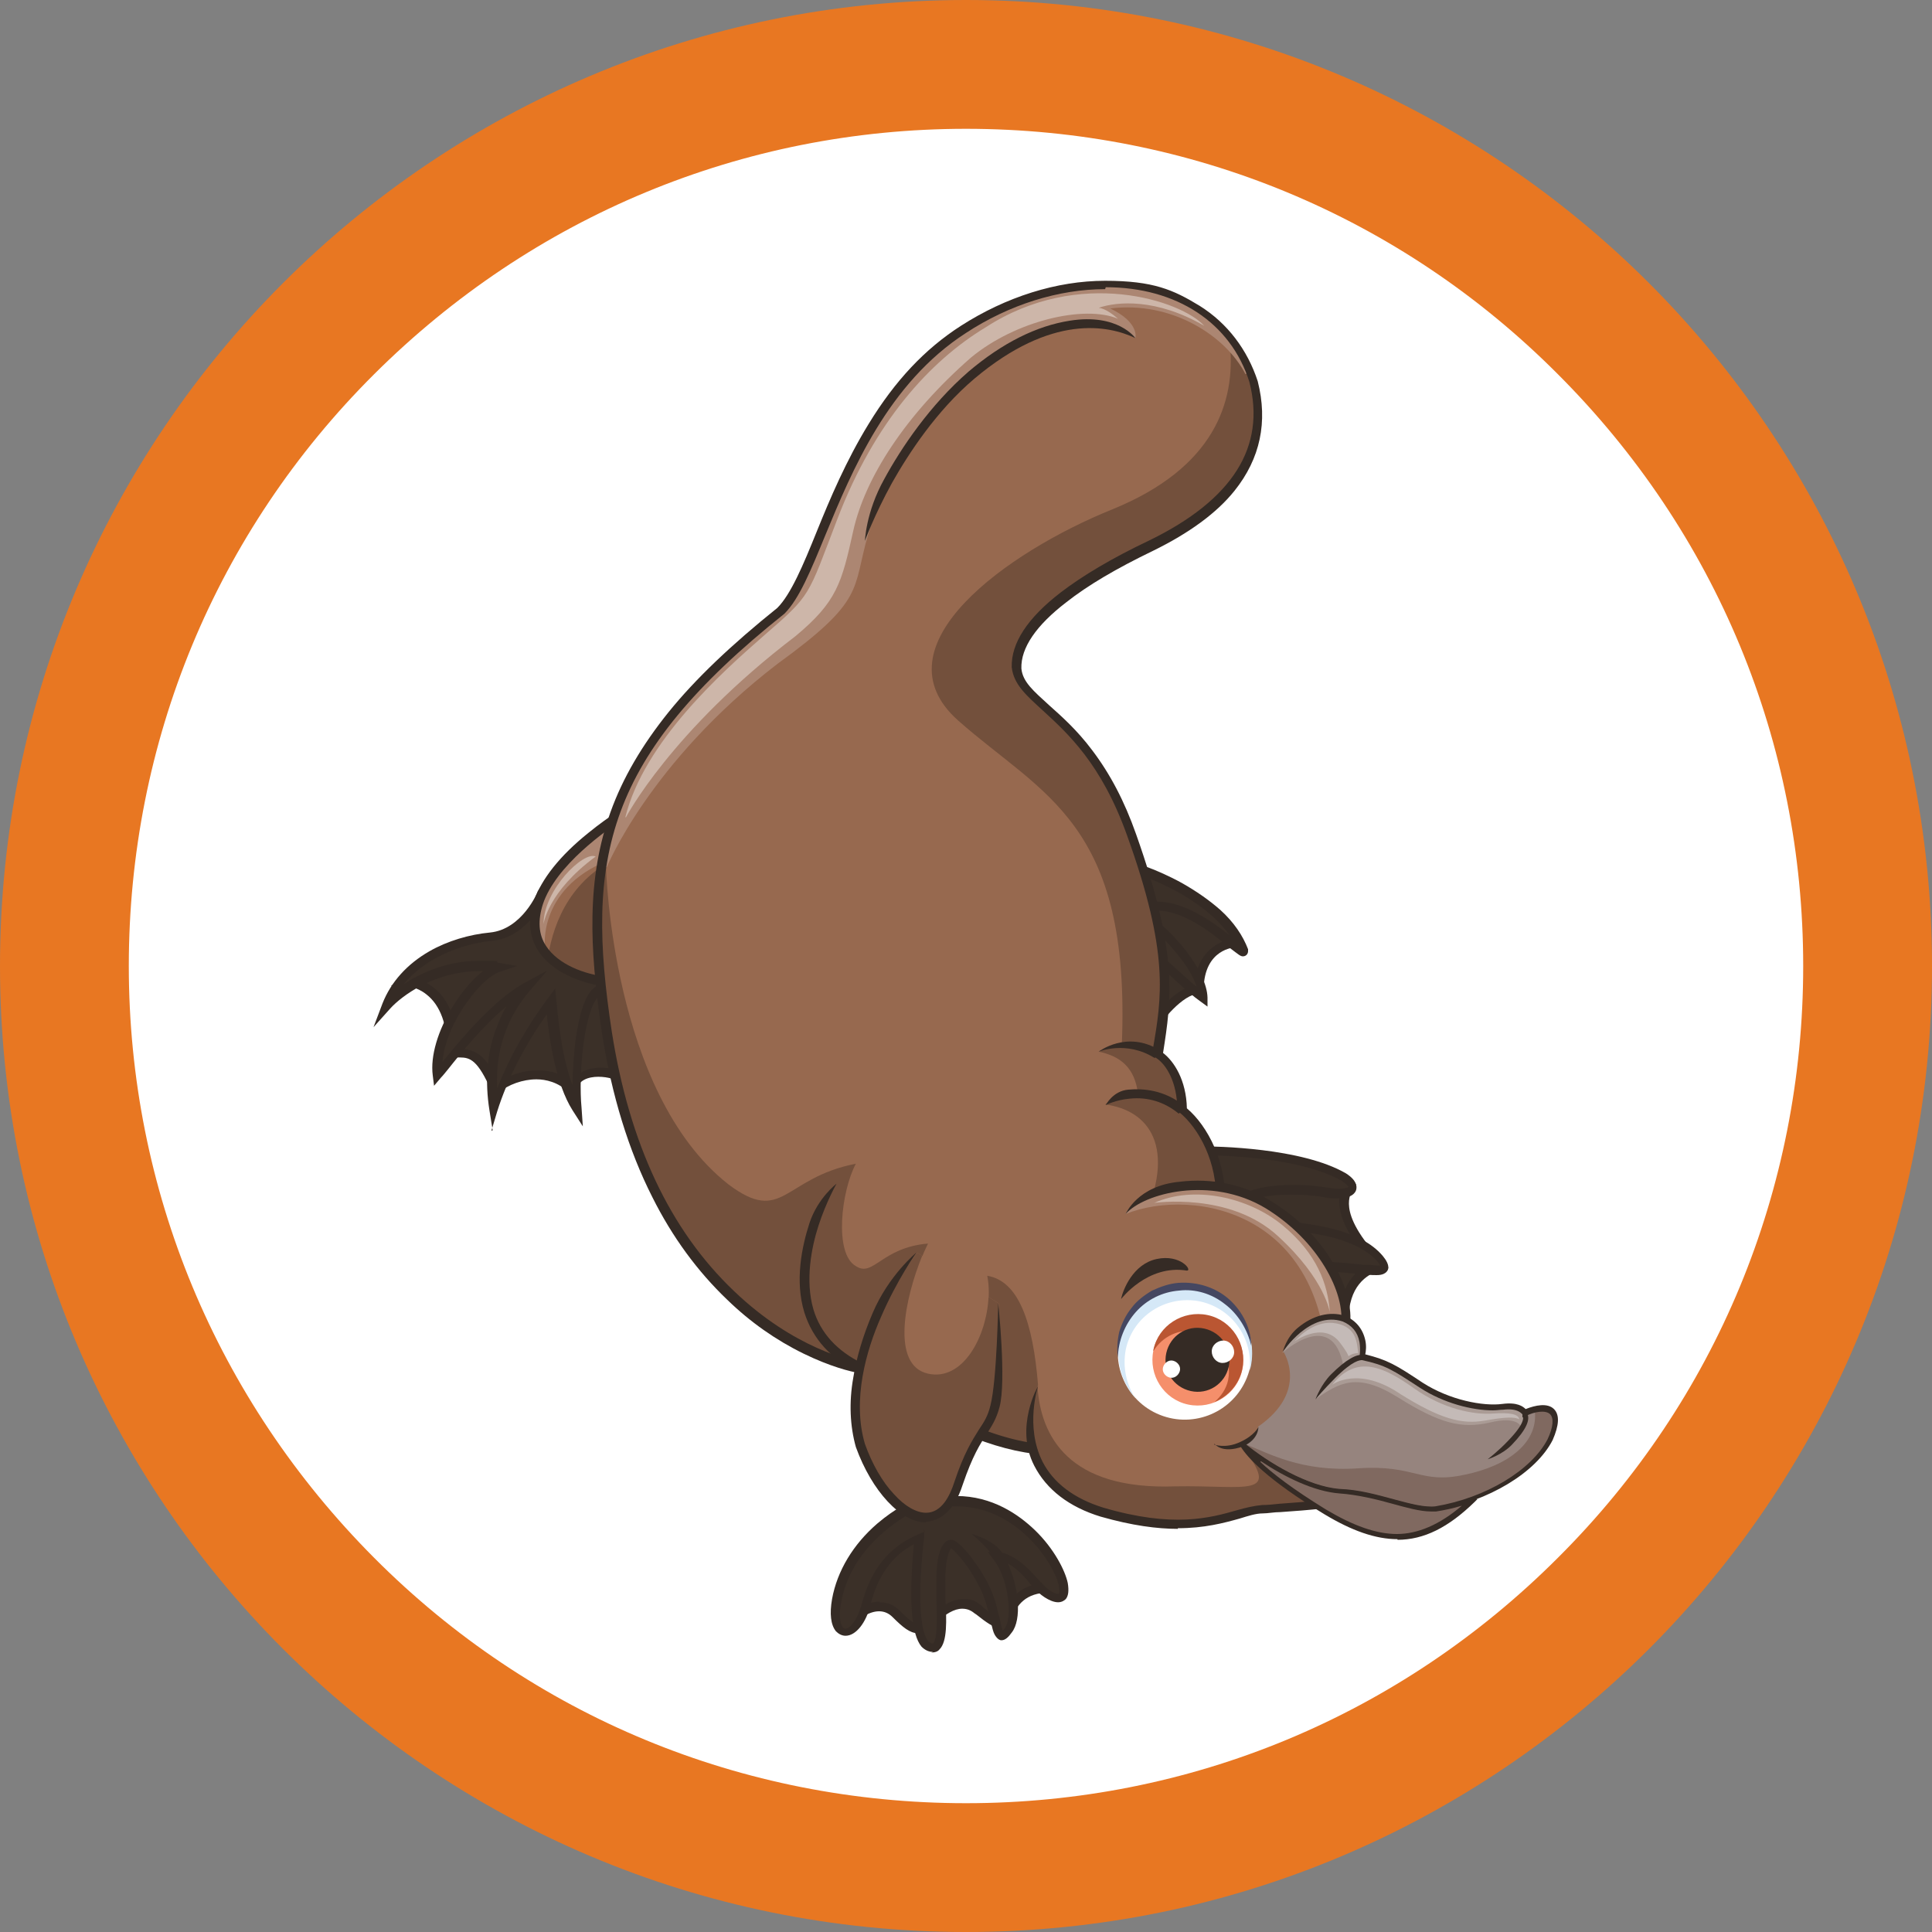 <?xml version="1.0" encoding="UTF-8"?>
<svg xmlns="http://www.w3.org/2000/svg" id="Layer_1" version="1.1" viewBox="0 0 300 300">
  <rect x="0" y="0" width="300" height="300" fill="#808080" stroke="none"/>
  <defs>
    <style>
      .st0 {
        fill: #97694f;
      }

      .st1 {
        fill: #96847e;
      }

      .st2 {
        fill: #806960;
      }

      .st3 {
        fill: #352b25;
      }

      .st4 {
        fill: #cdb6a9;
      }

      .st5 {
        fill: #fff;
      }

      .st6 {
        fill: #ac8672;
      }

      .st7 {
        fill: #e87722;
      }

      .st8 {
        fill: #ba5632;
      }

      .st9 {
        fill: #aa9b95;
      }

      .st10 {
        fill: #3b3028;
      }

      .st11 {
        fill: #d5e8f7;
      }

      .st12 {
        fill: #f58f6b;
      }

      .st13 {
        fill: #73503c;
      }

      .st14 {
        fill: #c4bab7;
      }

      .st15 {
        fill: #454761;
      }
    </style>
  </defs>
  <path class="st5" d="M150,290c-77.2,0-140-62.8-140-140S72.8,10,150,10s140,62.8,140,140-62.8,140-140,140Z"></path>
  <path class="st7" d="M150,20c34.7,0,67.4,13.5,91.9,38.1,24.6,24.6,38.1,57.2,38.1,91.9s-13.5,67.4-38.1,91.9c-24.6,24.6-57.2,38.1-91.9,38.1s-67.4-13.5-91.9-38.1c-24.5-24.6-38.1-57.2-38.1-91.9s13.5-67.4,38.1-91.9c24.6-24.5,57.2-38.1,91.9-38.1M150,0C67.2,0,0,67.2,0,150s67.2,150,150,150,150-67.2,150-150S232.8,0,150,0h0Z"></path>
  <g>
    <g>
      <g>
        <path class="st10" d="M209.2,184.5s-3.1,3.7,5,11.9c-2.5.8-5.6,2.9-5.5,8.5-6.9-2.9-18.2-14-18.2-14v-7.3l18.7,1Z"></path>
        <path class="st3" d="M209.5,206l-1-.4c-6.9-2.9-17.9-13.7-18.4-14.2l-.2-.2v-8.4l20.7,1.1-.7,1.1c0,0-.6.9-.4,2.5.2,1.7,1.4,4.5,5.3,8.5l.8.9-1.2.3c-2.3.7-5,2.6-5,7.8v1.1ZM191.3,190.5c1.5,1.5,10.6,10.1,16.8,13.2.3-4.7,2.8-6.7,4.9-7.7-3-3.2-4.7-6.1-5-8.7-.1-1,0-1.7.2-2.3l-16.9-.9v6.3Z"></path>
      </g>
      <g>
        <path class="st10" d="M132.8,251.1s3.5-3.3,6.4-.5c2.9,2.8,3.5,3,5.7.9,2.2-2,4.8-3.5,7-1.6,2.3,1.9,3.7,3.2,4.6,1,.9-2.2,2.5-4.8,7.6-4.3-4.3-6.3-13.7-10.9-13.7-10.9l-11,2.3s-6.3,6.6-6.6,13.1Z"></path>
        <path class="st3" d="M142.5,253.6c-1.2,0-2.3-.9-3.9-2.5-.6-.6-1.3-.9-2.1-.9-1.7,0-3.3,1.4-3.3,1.5l-1.3,1.2v-1.8c.4-6.7,6.6-13.3,6.9-13.6l.2-.2,11.4-2.4h.2c.4.3,9.6,4.9,14,11.3l.9,1.3h-1.5c-.4-.2-.8-.2-1.1-.2-3.7,0-5,2-5.8,3.9-.4,1-1.1,1.6-1.9,1.6s-2.1-.9-3.6-2.1l-.3-.2c-.6-.5-1.2-.7-1.9-.7-1.2,0-2.6.8-4.2,2.3-1.1,1-1.8,1.6-2.8,1.6ZM136.6,248.8c1.2,0,2.2.4,3.1,1.3,1.4,1.4,2.3,2.1,2.9,2.1s.9-.3,1.8-1.2c1.9-1.8,3.6-2.7,5.2-2.7s1.9.4,2.8,1l.3.3c1,.9,2.1,1.7,2.6,1.7s.4-.4.5-.7c.8-2,2.4-4.7,6.8-4.8-4-5-11-8.7-12.3-9.4l-10.5,2.2c-.9.9-5.1,5.9-6.1,10.9.8-.4,1.8-.8,2.9-.8Z"></path>
      </g>
      <g>
        <path class="st10" d="M191.9,146.4s-5.6,0-5.7,7.2c-3,0-6.8,4.8-7.2,6.1-.3-7.2-3.9-18.9-3.9-18.9,0,0,6.3-5.2,16.9,5.6Z"></path>
        <path class="st3" d="M178.4,163.5l-.2-3.7c-.3-7-3.9-18.6-3.9-18.7v-.5c-.1,0,.2-.3.2-.3,0,0,1.8-1.4,4.8-1.4s3.7.5,5.7,1.4c2.4,1.2,4.9,3.1,7.4,5.6l1.2,1.2h-1.7c-.2,0-4.9.2-5,6.5v.7s-.7,0-.7,0c0,0,0,0,0,0-2.5,0-6.1,4.5-6.5,5.6l-1.2,3.5ZM175.9,141.2c.6,2.1,3,10.1,3.6,16.3,1.4-1.8,3.7-4.1,6-4.5.2-3.6,1.9-5.3,3.2-6.2.6-.4,1.2-.6,1.7-.8-4.9-4.6-8.7-5.7-11.1-5.7s-2.9.5-3.5.8Z"></path>
      </g>
      <g>
        <path class="st10" d="M63.3,152.5s7.1.1,7.1,11.2c2.8-.2,4.3,0,6.7,5.6,2.6-2.2,8.3-3.7,12,0,.6-3.1,5.5-3.5,8.6-1.2-1.9-9.8-4.2-16.9-4.2-16.9,0,0-15.7-7.8-30.2,1.3Z"></path>
        <path class="st3" d="M89.4,170.7l-1-1c-1.7-1.7-3.7-2.1-5.1-2.1-2.1,0-4.4.8-5.9,2.1l-.7.6-.4-.9c-2.1-4.8-3.3-5.2-4.9-5.2s-.6,0-1.1,0h-.8c0,0,0-.7,0-.7,0-4.3-1.1-7.4-3.3-9.1-1.5-1.2-3.1-1.3-3.1-1.3h-2.4c0,0,2-1.3,2-1.3,4.8-3,10.2-4.6,16.1-4.6s14.5,3.1,14.8,3.2h.3c0,.1,0,.4,0,.4,0,0,2.3,7.2,4.2,17l.4,1.8-1.5-1.1c-1.2-.9-2.6-1.3-4.1-1.3s-3.1.5-3.4,2.1l-.3,1.3ZM71.5,162.9c2.6,0,4.1,1.3,5.9,5.2,1.7-1.2,3.9-1.9,6.1-1.9s3.8.6,5.3,1.8c.8-1.4,2.4-2.2,4.4-2.2s2.4.3,3.5.8c-1.6-7.8-3.3-13.6-3.7-14.9-1.3-.6-6.9-2.9-13.9-2.9s-9.6,1.2-13.8,3.4c.6.2,1.3.6,2.1,1.2,1.1.9,2,2.1,2.6,3.6.7,1.6,1.1,3.6,1.1,5.9.1,0,.3,0,.4,0Z"></path>
      </g>
      <g>
        <path class="st10" d="M186,178.8s15.3-.2,22.7,4.1c2.5,1.6,1.3,3-2.8,2.4-4.2-.7-11.2-.8-13.9,1.8-1.4,1.2,0,2.8,6,3.2,5.9.4,13,1.4,16.3,5.3,1.7,2,0,1.9-2,1.7-2.1-.2-6.3-.7-9-.5-2.7.2-12.8-1.9-12.8-1.9l-4.5-16Z"></path>
        <path class="st3" d="M213.8,198c-.5,0-1,0-1.6-.1-.2,0-.4,0-.7,0-1.8-.2-4.5-.5-6.8-.5s-1,0-1.4,0c-.1,0-.3,0-.5,0-3.2,0-12.1-1.9-12.5-2h-.4c0,0-4.9-17.4-4.9-17.4h.9s.1,0,.4,0c2.6,0,15.8.2,22.7,4.2h0c1.7,1.1,1.7,2,1.6,2.5-.1.5-.7,1.4-3,1.4-.6,0-1.2,0-2-.2-1.6-.3-3.5-.4-5.2-.4-3.9,0-6.7.7-8.1,2h0c-.2.2-.2.3-.2.4.1.3,1.4,1.3,5.8,1.6,6.4.5,13.4,1.5,16.8,5.5.5.6,1.1,1.5.8,2.2-.4.8-1.4.8-1.8.8ZM204.8,195.9c2.3,0,5.1.3,6.9.5.2,0,.5,0,.7,0,.5,0,1,.1,1.5.1s.3,0,.4,0c0-.1-.2-.3-.4-.6-1.4-1.6-3.6-2.8-6.8-3.7-3-.8-6.4-1.1-9-1.3-4.2-.3-6.6-1.2-7.1-2.6-.2-.6,0-1.3.6-1.9,2.1-2,6.1-2.4,9.1-2.4s3.7.2,5.4.4c.6.1,1.2.2,1.7.2,1,0,1.5-.2,1.6-.3,0-.1-.3-.4-1-.9-6.2-3.6-17.9-4-21.4-4l4.1,14.6c1.8.4,9,1.8,11.7,1.8s.3,0,.4,0c.5,0,1,0,1.5,0Z"></path>
      </g>
      <g>
        <path class="st10" d="M142,233.5s-10.2,4.4-12.1,14.8c-1.2,6.4,3,6.5,4.5.6,1.5-5.9,4.7-8.8,8.3-10.3-.5,5-1.5,17.1,2.1,17.2,2.2.1,1.6-5.1,1.4-9.8-.1-4.7.8-6.3,1.6-6.5.7-.1,5.2,5,6.3,9.5s1,5.9,2.5,3.9c1.5-2,.8-8.3-1.6-11.5,2.6.1,5,3,6.2,4.5,1.3,1.5,4.7,3.6,3.9-.3-.7-3.9-7.7-14.3-18.8-12.7-2.8.5-4.3.5-4.3.5Z"></path>
        <path class="st3" d="M144.9,256.5s0,0-.1,0c-.6,0-1.2-.3-1.7-.8-1.6-1.9-2-7.2-1.2-15.9-3.4,1.8-5.6,4.9-6.7,9.3-.7,2.9-2.3,4.9-3.9,4.9h0c-.6,0-1.1-.3-1.5-.7-.8-1-1-2.7-.6-5,.8-4.4,3.3-8.5,7-11.7,2.8-2.4,5.4-3.6,5.5-3.6h.1c0,0,.1,0,.1,0,0,0,1.5,0,4.2-.5h0c.8-.1,1.6-.2,2.4-.2,5.6,0,9.7,2.9,12.2,5.3,3,2.9,4.7,6.3,5.1,8.2.2,1.2.1,2-.3,2.5-.2.2-.6.5-1.2.5-1.3,0-3-1.3-3.7-2.2h-.1c-.9-1.2-2.4-3-4-3.8,1.7,3.6,2.2,8.7.6,10.7-.5.7-1,1.2-1.6,1.2s-1.1-.9-1.2-1.2c-.2-.5-.3-1.2-.6-2.2-.1-.6-.3-1.3-.5-2-.6-2.4-2.1-4.7-2.9-5.9-1.2-1.7-2.2-2.7-2.6-3-.3.3-1,1.8-.9,5.7,0,.7,0,1.4,0,2,.2,3.6.3,6.8-.9,8-.3.4-.8.5-1.3.5ZM143.5,237.5v1.2c-1,8.6-.7,14.5.6,16.1.3.3.5.3.6.4h0s0,0,0,0c0,0,.2,0,.2,0,.7-.8.6-4.2.5-6.9,0-.7,0-1.4,0-2-.1-4.3.6-6.9,2.1-7.2,0,0,.1,0,.2,0,.3,0,.7.1,1.7,1.1.6.6,1.3,1.4,1.9,2.3,1,1.3,2.7,4,3.4,6.7.2.8.3,1.4.5,2,.2.8.3,1.5.5,2,0,0,.2-.2.3-.3.6-.8.8-2.7.5-4.8-.3-2.3-1.1-4.5-2.2-5.9l-.9-1.2h1.6c2.8.3,5.3,3.2,6.6,4.7h.1c.7,1,2,1.8,2.6,1.8s0,0,.1,0c0,0,.2-.2,0-1.3-.7-3.4-6.5-12.3-15.9-12.3s-1.4,0-2.1.2c-2.3.4-3.8.5-4.2.5-.5.2-2.7,1.3-5.1,3.4-2.4,2.1-5.6,5.7-6.5,10.9-.4,2.1-.1,3.4.3,3.8.2.2.3.2.4.2.6,0,1.8-1.2,2.5-3.8,1.4-5.3,4.2-8.9,8.7-10.8l1.1-.5Z"></path>
      </g>
      <g>
        <path class="st10" d="M175.6,134.7s14,3.9,17.4,13c0,1-9.7-10.3-16.9-6.1,4.5,1.9,10.6,9.1,10.6,13.3-2.4-1.6-6.7-6.3-9.4-7.6-2.7-1.3-4-5-4-5l2.2-7.7Z"></path>
        <path class="st3" d="M187.5,156.3l-1.1-.8c-1-.7-2.4-1.9-3.8-3.2-1.9-1.7-4-3.7-5.5-4.4-2.9-1.4-4.3-5.2-4.3-5.4v-.2c0,0,2.4-8.6,2.4-8.6l.7.2c.1,0,3.6,1,7.6,3.2,2.3,1.3,4.3,2.7,6,4.2,2.1,1.9,3.5,4,4.3,6.1h0v.3c0,.4-.3.8-.8.8h0c-.4,0-.7-.3-1.9-1.2-2.3-1.9-7-5.9-11.4-5.9s-1.3,0-1.9.3c4.4,2.7,9.6,9.1,9.7,13.2v1.4ZM174.2,142.3c.3.8,1.5,3.4,3.5,4.4,1.7.8,3.8,2.7,5.9,4.6.8.7,1.5,1.4,2.2,1.9-.5-1.6-1.6-3.4-3.2-5.3-2.1-2.6-4.7-4.7-6.7-5.6l-1.3-.6,1.2-.7c1.2-.7,2.5-1,3.9-1,4.2,0,8.5,3.1,11.2,5.2-2.1-3-5.5-5.3-8.2-6.8-2.8-1.5-5.4-2.5-6.6-2.8l-2,6.7Z"></path>
      </g>
      <g>
        <path class="st10" d="M84.3,138.6s-2.5,6.3-8,6.8c-5.5.5-13.5,3.6-16.1,10.6,1.9-2.2,8.6-7.2,17.3-5.8-3.7,1.3-10.1,10.2-9.4,16.7,1.8-2.1,8-10.4,13.7-13.5-2.8,3.2-6.5,9.2-5,19,1.9-6.1,5.2-12,8.9-16.8.3,3.5,1.1,11.9,4,16.5-.5-6.1.7-19,4.2-18.2v-3.9l-9.6-11.2Z"></path>
        <path class="st3" d="M76.5,175.5l-.5-3.1c-.7-4.4-.4-8.6.9-12.3.5-1.3,1-2.6,1.7-3.8-3.6,3-7.1,7.3-9,9.7-.5.6-.8,1-1.1,1.3l-1.1,1.3-.2-1.6c-.4-3,.8-7,3.1-10.7,1.4-2.3,3.1-4.3,4.7-5.5-.2,0-.5,0-.7,0-3,0-6,.8-8.8,2.2-2.3,1.2-4,2.6-4.9,3.6l-2.6,2.9,1.4-3.7c1.3-3.3,3.8-6.1,7.3-8.1,2.8-1.6,6.2-2.6,9.4-2.9,5-.5,7.4-6.3,7.4-6.4l.6-.9.6.7,9.8,11.4v5.1l-.9-.2c0,0-.1,0-.1,0,0,0-.3,0-.7.4-2.1,2.3-3,11.9-2.5,17.1l.2,2.9-1.6-2.5c-2.6-4.1-3.6-11-4-14.9-3.4,4.8-6.1,10-7.7,15.1l-.9,3ZM84.9,150.8l-2.6,3c-3.6,4.2-5.4,9.3-5.1,15.2,1.9-4.8,4.6-9.6,7.9-14l1.1-1.5.2,1.9c.5,5.6,1.3,10,2.5,13.1,0-2.1.2-4.4.4-6.5.4-2.9,1.1-6.7,2.6-8.3.4-.4.8-.7,1.3-.8v-3l-8.7-10.1c-.3.6-.9,1.5-1.6,2.4-1.8,2.3-4.1,3.7-6.6,3.9-4.8.5-10.3,2.7-13.6,6.7,2.8-1.8,6.8-3.6,11.6-3.6s2.1,0,3.1.3l2.9.5-2.7.9c-1.7.6-4.1,3-6,6.1-1.7,2.7-2.7,5.5-2.9,7.9,2.6-3.2,7.8-9.5,12.6-12.2l3.5-1.9Z"></path>
      </g>
      <g>
        <path class="st0" d="M98.2,125.5s-.4,2.1-1.1,7.1c0,0,0,.1,0,.2-.6,4.3-1.3,10.8-2.2,19.8-3.7-.3-7.5-1.6-9.8-4-.4-.4-.7-.8-1-1.3-1.1-1.8-1.5-4.2-.5-7,2.7-7.9,14.6-14.7,14.6-14.7Z"></path>
        <path class="st6" d="M98.2,125.5s-.4,2.1-1.1,7.1c0,0,0,.1,0,.2,0,0-.2,0-.3,0-13.1,3.8-12.2,13.8-12.2,13.8l-.5.6c-1.1-1.8-1.5-4.2-.5-7,2.7-7.9,14.6-14.7,14.6-14.7Z"></path>
        <path class="st13" d="M97.1,132.5c-.6,4.3-1.4,10.9-2.2,20-3.7-.3-7.5-1.6-9.8-4,.9-5.5,3.7-12.5,12-15.9Z"></path>
        <path class="st3" d="M95.6,153.3h-.7c-5.1-.5-9.3-2.6-11.3-5.6-1.4-2.2-1.7-4.8-.7-7.8,1.2-3.4,4-7,8.5-10.6,3.3-2.7,6.3-4.4,6.4-4.5l1.4-.8-.3,1.6c0,0-1.5,7.8-3.3,27v.7ZM97.2,126.9c-3.1,2-10.9,7.5-12.9,13.5-.8,2.5-.7,4.7.5,6.5,1.9,2.9,6,4.4,9.5,4.8,1.3-14,2.4-21.7,2.9-24.8Z"></path>
      </g>
      <g>
        <path class="st0" d="M157.8,103.8c.7,6,11.2,7.1,17.8,25.9,6.7,18.7,5.4,25.7,4.1,34,1.9,1.2,3.7,4.3,3.7,8.6,3,2.4,6.3,8,5.9,14.7-.5,1.1-1.5,3.3-2.8,5.9-5,10.3-14.1,28.8-14.1,28.8,0,0-2.1,2.9-7.7,3.3-5.9.5-15.7-1.7-31.2-12.7-7.7-1.4-33.2-11.4-39.4-52-1.4-9.4-2-17.6-.9-25.3,0-.3,0-.6.1-.8,2.2-13.3,9.9-25.2,27.8-39.5,6.5-6.5,9.6-31.7,28.3-43.7,14.9-9.7,32.7-9.1,41.2,1.2,1.3,1.6,2.4,3.3,3.2,5.3.2.6.5,1.2.6,1.8,3.6,13.6-7.6,21.4-15.8,25.4-8.3,4-21.2,11.2-21,19Z"></path>
        <path class="st13" d="M157.8,103.8c.7,6,11.2,7.1,17.8,25.9,6.7,18.7,5.4,25.7,4.1,34,1.9,1.2,3.7,4.3,3.7,8.6,3,2.4,6.3,8,5.9,14.7-.5,1.1-1.5,3.3-2.8,5.9-3.5-.7-6.7-1.7-9.2-2.9,5.5-11.8,1.2-17.6-5.7-18.5,0,0,3-2.4,5.1-1.7-.5-4-2.7-5.8-6.1-6.5,0,0,1.2-.7,3.6-1.2,1.4-34.4-12.3-38.6-25.4-50.2-13.1-11.6,7.8-26.3,23.9-32.8,16-6.5,19.1-16.8,18.3-25.5,0-.5-.1-1-.2-1.4,1.7,2,3,4.4,3.8,7.1,3.6,13.6-7.6,21.4-15.8,25.4-8.3,4-21.2,11.2-21,19Z"></path>
        <path class="st13" d="M164.8,225.1c-5.9.5-15.7-1.7-31.2-12.7-7.7-1.4-33.2-11.4-39.4-52-1.4-9.4-2-17.6-.9-25.3l.8-.5s.8,35,19,49.3c8.5,6.4,8.5-1,19.8-3.2-2.3,4.3-3.4,14,0,15.9,2.7,1.8,4-2.9,11.2-3.5-3.1,6.3-6.4,18.8,0,20.3,6.4,1.4,10.5-8.8,9.2-15.3,4.8.8,7.1,7,7.9,17.1.2,3.5,1.2,7.1,3.7,10Z"></path>
        <path class="st6" d="M194,57.6c-.2.2-.4.4-.6.5-3.1-6-11.5-11.4-21-10.2,4.6,2.2,3.9,4.6,3.9,4.6-3.4-2.2-9.6-4.5-20.2,2-12.2,7.6-18.8,19.9-21.3,28.5-2.5,8.6-.3,10.1-14.1,20.1-19.9,15.3-26.5,31.6-26.5,31.6l-.6-.4c2.2-13.3,9.9-25.2,27.8-39.5,6.5-6.5,9.6-31.7,28.3-43.7,14.9-9.7,32.7-9.1,41.2,1.2,1.3,1.6,2.4,3.3,3.2,5.3Z"></path>
        <path class="st3" d="M163.3,225.9c-3.5,0-7.6-.9-12-2.6-5.4-2.1-11.4-5.5-17.9-10.1-1.3-.2-4.5-1-8.6-3-4.3-2.1-8.3-4.9-11.9-8.4-4.6-4.4-8.5-9.7-11.6-15.9-3.7-7.3-6.3-15.8-7.8-25.3-1.1-7.4-1.6-13.2-1.5-18.3.1-5.9,1-11.2,2.8-16.2,1.9-5.3,4.9-10.4,9-15.5,4.2-5.2,9.8-10.5,16.9-16.2,2.1-2.1,4-6.6,6.1-11.8,2.1-5.2,4.6-11.1,8.1-16.8,4.1-6.7,8.7-11.6,14.3-15.2,7-4.5,14.9-7,22.4-7s10.6,1.4,14.7,3.9c4.3,2.7,7.4,6.8,9,11.7h0c1.6,6.3.4,12-3.6,17-2.8,3.5-7.1,6.6-12.6,9.3-5.8,2.8-10.2,5.4-13.5,8-4.7,3.6-7.1,7.1-7,10.3.2,2.1,1.9,3.5,4.3,5.7,1.9,1.7,4.3,3.8,6.7,7,2.8,3.7,5,7.9,6.8,13,6.6,18.6,5.5,25.7,4.2,34,1.7,1.3,3.6,4.2,3.7,8.6,3.2,2.7,6.3,8.5,5.9,15.1h0c0,.1,0,.2,0,.2-2.4,5.5-16.7,34.5-16.8,34.8h0c0,0,0,.1,0,.1-.1.2-2.7,3.7-9.8,3.7ZM171.6,44.9c-7.2,0-14.9,2.4-21.6,6.8-12.1,7.8-17.7,21.4-21.8,31.3-2.3,5.6-4.1,10-6.4,12.3h0s0,0,0,0c-28,22.3-30.9,38-26.8,64.9,2.7,17.3,9,30.8,19,40.3,9.3,8.9,18.2,10.8,19.9,11.1h.2s.1.1.1.1c11.6,8.2,21.8,12.6,29.3,12.6s5.5-.8,6.7-1.6c1.2-.7,1.8-1.3,1.9-1.5.8-1.5,14.2-28.9,16.7-34.5.3-6.2-2.7-11.6-5.7-14l-.3-.2v-.3c0-4.1-1.7-7-3.4-8l-.4-.3v-.9c1.4-8.1,2.6-15-4-33.3-4-11.2-9.3-15.9-13.1-19.4-2.5-2.3-4.5-4-4.8-6.7h0c-.1-3.7,2.4-7.6,7.6-11.6,3.4-2.6,7.9-5.3,13.8-8.1,12.9-6.3,18.1-14.5,15.5-24.6-2.9-9.2-11.3-14.7-22.3-14.7Z"></path>
      </g>
      <g>
        <path class="st0" d="M210.4,232.5c-3,1-9.7,1.4-14.4,1.8-4.7.4-10.3,4.7-25,.4-15.8-4.8-9.9-19.4-9.9-19.4h0c0-.1,13.6-26.8,13.6-26.8,2.6-4.5,13.1-6.9,22.1-1.5,8.9,5.4,12.8,14,12,18.9,0,0,.6,3.6,1.3,8.2.5,3.7,1,8,1.2,11.5.2,3.7,0,6.6-.9,6.9Z"></path>
        <path class="st6" d="M210.2,214.1c-1.3.4-2.7.8-4.1,1.1.7-27.2-20.8-30.9-31.3-26.7,2.6-4.5,13.1-6.9,22.1-1.5,8.9,5.4,12.8,14,12,18.9,0,0,.6,3.6,1.3,8.2Z"></path>
        <path class="st13" d="M210.4,232.5c-3,1-9.7,1.4-14.4,1.8-4.7.4-10.3,4.7-25,.4-15.8-4.8-9.9-19.4-9.9-19.4h0c.5,7.7,4.8,16.1,21.4,15.5,11.3-.2,16.5,1.9,10.4-6.2,6.9-1.1,13.1-.5,18.5,1,.2,3.7,0,6.6-.9,6.9Z"></path>
        <path class="st3" d="M182.9,237.4c-3.2,0-7.1-.5-12-1.9h0c-4.9-1.5-8.4-4.2-10.3-7.9-3.1-6,.6-12.4.6-12.4,0,0,0,0,0,0h0c0,0-2.1,6.3.7,11.8,1.7,3.3,4.9,5.7,9.4,7.1,10.9,3.2,16.6,1.6,20.8.4,1.4-.4,2.7-.7,3.9-.8.8,0,1.8-.1,2.7-.2,4.3-.3,9.2-.7,11.5-1.6,0,0,.6-.7.5-4.4,0-2.3-.3-5.3-.7-9-.7-6.3-1.8-12.4-1.8-12.5h0c0-.1,0-.2,0-.2.8-4.9-3.5-13.2-11.7-18.2-8.5-5.1-18.9-2.3-21.7.9,0,0,1.8-4.4,8.4-5,4.9-.6,9.9.4,14,2.9,5.3,3.2,8.3,7.1,9.9,9.9,2,3.4,2.9,6.9,2.5,9.6.2.9,1.2,6.9,1.9,12.8.4,3.8.7,6.9.7,9.2,0,3.3-.4,4.9-1.5,5.3-2.5.9-7.5,1.3-11.9,1.6-1,0-1.9.2-2.7.2-1.1,0-2.3.4-3.6.8-2.5.7-5.5,1.5-9.6,1.5Z"></path>
      </g>
      <g>
        <path class="st1" d="M240.7,223.7c-2.6,5.1-10.1,9.4-17.7,10.6-3.6.4-9.1-2.5-15-2.7-4.8-.4-10.9-3.7-15.2-7.4,0,0,0,0,.2-.1.6-.3,2-1.2,2.4-2.6,7.9-5.5,3.9-11.6,3.9-11.6h0c0,0,4.1-6.9,9.5-5.1,3.9,1.5,2.9,5.9,2.9,5.9,3.7.9,4.8,1.6,9.1,4.4,4.3,2.8,9.7,3.8,12.6,3.3,3-.4,3.3,1,3.3,1,0,0,.2,0,.3-.1.4-.2.8-.3,1.2-.4,2.3-.6,4.5.2,2.5,4.7Z"></path>
        <path class="st9" d="M237,219.4c0,1.3-.8,2.2-.8,2.2,0,0-.4-1.8-4.9-.7-4.4,1-7.8.1-14.2-3.9-6.4-4-9.1-2.3-12.9.3.8-1.1,2.5-3.4,4.4-5.2-1.7-9.1-9.4-2.1-9.5-2,0,0,4.1-6.9,9.5-5.1,3.9,1.5,2.9,5.9,2.9,5.9,3.7.9,4.8,1.6,9.1,4.4,4.3,2.8,9.7,3.8,12.6,3.3,3-.4,3.3,1,3.3,1,0,0,.2,0,.3-.1Z"></path>
        <path class="st2" d="M240.7,223.7c-2.6,5.1-10.1,9.4-17.7,10.6-3.6.4-9.1-2.5-15-2.7-4.8-.4-10.9-3.7-15.2-7.4,0,0,0,0,.2-.1.2,0,.3.1.5.2,3.4,1.3,8.5,4.3,17.4,3.7,8.9-.6,9.6,2.5,16.5,1,6.9-1.4,11.6-5.1,10.9-10.1,0,0,0,0,0,0,2.3-.6,4.5.2,2.5,4.7Z"></path>
        <path class="st3" d="M222.2,234.8c-1.7,0-3.7-.5-6-1.2-2.5-.7-5.4-1.4-8.2-1.6h0c-5.1-.4-11.4-4-15.5-7.5l.5-.6c4,3.3,10.1,6.9,15,7.3,3,.1,5.8.9,8.4,1.6,2.6.7,4.8,1.3,6.5,1.1,7.8-1.3,14.9-5.6,17.4-10.4.9-1.9,1-3.3.4-3.9-.7-.7-2.5-.4-3.8.3l-.5.2v-.5c-.1,0-.6-1-3-.7-.5,0-1,.1-1.6.1-3.2,0-7.6-1.1-11.3-3.5-4.3-2.8-5.3-3.5-9-4.3h-.4c0,0,0-.5,0-.5,0,0,.2-1.1,0-2.3-.3-1.6-1.2-2.6-2.6-3.2-5.1-1.7-9.3,4.7-9.3,4.7,0,0,.5-2.2,2.3-3.7,2.4-2,5-2.6,7.3-1.9h0c1.7.7,2.8,2,3.2,3.8.2.9.1,1.7,0,2.2,3.5.9,4.7,1.6,8.9,4.4,4.2,2.7,9.4,3.7,12.4,3.3,2.3-.3,3.2.4,3.6.8,1.5-.6,3.4-1,4.4,0,.9.9.8,2.5-.2,4.8h0c-2.6,5.1-10,9.5-18,10.9h0c-.3,0-.6,0-.8,0Z"></path>
      </g>
      <g>
        <path class="st2" d="M208,231.6c-4.7-.4-10.7-3.6-15-7.2.9,1.5,3.8,4.9,12.8,10.3,9.7,5.9,16.1,4.8,22.9-1.9,0,0,0,0,0,0-1.8.7-3.7,1.2-5.7,1.5-3.6.4-9.1-2.5-15-2.7Z"></path>
        <path class="st3" d="M217,239c-3.4,0-7.1-1.3-11.4-3.9-8.9-5.4-11.9-8.8-12.9-10.4l.6-.5c3.9,3.2,10,6.7,14.8,7.1,3,.1,5.8.9,8.4,1.6,2.2.6,4.2,1.1,5.8,1.1s.5,0,.7,0c1.9-.3,3.8-.8,5.6-1.5h0s.2,0,.2,0l.6.3-.4.4c-4.1,4-7.9,5.9-12,5.9ZM195.7,227c1.9,1.8,5,4.2,10.2,7.4,4.2,2.5,7.8,3.8,11,3.8s6.6-1.4,10.1-4.4c-1.3.4-2.7.7-4,.9h0c-.3,0-.5,0-.8,0-1.7,0-3.8-.6-6-1.2-2.5-.7-5.4-1.4-8.2-1.6h0c-4-.3-8.6-2.6-12.2-5Z"></path>
      </g>
      <path class="st3" d="M204.3,217.2s.8-2.2,2.4-3.8c2.3-2.3,4-3.2,5-3l-.2.8c-.3,0-1.4,0-4.2,2.8-1.6,1.6-3,3.2-3,3.3Z"></path>
      <path class="st3" d="M231,226.6s1.7-1.3,3.2-2.9c2.6-2.7,2.4-3.6,2.2-3.9l.7-.4c.6,1-.1,2.6-2.3,4.9-1.5,1.6-3.8,2.3-3.8,2.3Z"></path>
      <path class="st3" d="M174.1,201.7s4.1-5.4,10.2-4.4c.9,0-1-2.6-4.7-1.8-3.7.8-5.2,4.8-5.5,6.1Z"></path>
      <path class="st3" d="M133.3,213.1c-4.3-2.1-7.1-5.2-8.4-9.3-1.5-4.9-.4-10.2.8-13.9,1.3-3.9,4.2-6.1,4.2-6.1,0,0-1.6,2.8-2.8,6.5-1.1,3.4-2.1,8.5-.8,13,1.1,3.7,3.7,6.5,7.6,8.4l-.6,1.3Z"></path>
      <path class="st3" d="M183,172.9c-2.2-1.8-4.8-2.6-7.6-2.3-2.2.2-3.7,1-3.7,1,0,0,1.1-2.2,3.5-2.4,2.3-.2,5.6,0,8.8,2.6l-.9,1.1Z"></path>
      <path class="st3" d="M179.3,164.3c-4.4-2.8-8.7-1-8.7-1,0,0,4.4-3.4,9.5-.2l-.8,1.2Z"></path>
      <g>
        <path class="st0" d="M154.6,218.5c-1,4-3.1,4-5.7,11.9-3.3,10.1-11.6,4.3-15.3-6-4-13.6,8.8-29.9,8.8-29.9l.8.5,10.3,6.4,1.6,1s.6,12.1-.5,16.1Z"></path>
        <path class="st13" d="M154.6,218.5c-1,4-3.1,4-5.7,11.9-3.3,10.1-11.6,4.3-15.3-6-4-13.6,8.8-29.9,8.8-29.9l.8.5c-2.7,6.6-4.9,17,.9,18.3,5.4,1.2,9.1-5.7,9.4-11.9l1.6,1s.6,12.1-.5,16.1Z"></path>
        <path class="st3" d="M143.8,236.4c-3.9,0-8.4-4.8-10.9-11.7h0c-.9-3.2-1.1-6.9-.4-10.8.5-3.1,1.5-6.5,3-10,2.5-5.9,6.8-9.4,6.8-9.4,0,0-3,4.2-5.5,10-2.3,5.2-4.5,12.9-2.5,19.7,1.1,3.1,2.7,5.9,4.5,7.8,1.7,1.9,3.5,2.9,5,2.9s0,0,0,0c2.4,0,3.7-2.6,4.4-4.8,1.5-4.5,2.8-6.5,3.8-8.1.8-1.2,1.4-2.1,1.8-3.8,1-3.9,1.2-15.8,1.2-15.9,0,0,1.3,12.2.2,16.2-.5,1.9-1.2,2.9-2,4.2-1,1.5-2.2,3.4-3.7,7.8-1.5,4.7-4,5.7-5.8,5.8,0,0,0,0,0,0Z"></path>
      </g>
      <path class="st3" d="M134.3,84.1s.1-4.5,3-9.7c2.6-4.8,7.1-11.5,13.1-16.7,5.3-4.5,10.6-7.1,15.7-7.9,7.5-1.2,10.2,2.7,10.2,2.7-4.2-2-13-3.8-25,6.3-5.9,5-10.2,11.6-12.8,16.2-2.8,5.1-4.2,9-4.2,9Z"></path>
      <path class="st3" d="M154.4,241.9c-1.2-1.8-3.5-3.7-3.5-3.7,0,0,3.4.9,4.7,2.9l-1.2.8Z"></path>
      <path class="st3" d="M188.5,224.3s1.8.7,4.1-.4c2.2-1,2.8-2.3,2.8-2.3,0,0,.1,1.9-2.4,3-3.3,1.2-4.4-.4-4.4-.4Z"></path>
      <g>
        <circle class="st5" cx="184" cy="210.1" r="10.4" transform="translate(-79.6 302.4) rotate(-68.1)"></circle>
        <g>
          <path class="st12" d="M179.1,209.7c-.8,3.8,1.6,7.6,5.4,8.4,3.8.8,7.6-1.6,8.4-5.4.8-3.8-1.6-7.6-5.4-8.4-3.8-.8-7.6,1.6-8.4,5.4Z"></path>
          <path class="st8" d="M190.7,214.3c.7-3.4-1.4-6.7-4.8-7.5-2.7-.6-5.4.7-6.8,3,0,0,0-.1,0-.2.8-3.8,4.6-6.2,8.4-5.4,3.8.8,6.2,4.6,5.4,8.4-.5,2.4-2.2,4.2-4.3,5.1,1-.9,1.8-2,2.1-3.4Z"></path>
          <path class="st3" d="M181.1,210.1c-.6,2.7,1.1,5.3,3.8,5.9,2.7.6,5.3-1.1,5.9-3.8.6-2.7-1.1-5.3-3.8-5.9s-5.3,1.1-5.9,3.8Z"></path>
          <path class="st5" d="M188.2,209.5c-.2.9.4,1.9,1.3,2.1.9.2,1.9-.4,2.1-1.3.2-.9-.4-1.9-1.3-2.1s-1.9.4-2.1,1.3Z"></path>
          <path class="st5" d="M180.6,212.3c-.2.7.3,1.4,1,1.6.7.2,1.4-.3,1.6-1,.2-.7-.3-1.4-1-1.6-.7-.2-1.4.3-1.6,1Z"></path>
        </g>
        <path class="st11" d="M174.8,209.6c1.1-5.3,6.3-8.6,11.6-7.5,5,1.1,8.3,5.9,7.6,10.9,0-.2.1-.4.2-.7,1.2-5.6-2.4-11.1-8-12.3-5.6-1.2-11.1,2.4-12.3,8-.7,3.4.3,6.7,2.4,9.1-1.4-2.1-2-4.8-1.5-7.5Z"></path>
        <path class="st15" d="M194.3,209.1c0-2.7-1.3-5.4-3.4-7.3-2.1-1.9-5-2.8-7.9-2.6-1.4.1-2.8.6-4.1,1.2-1.2.7-2.4,1.6-3.2,2.7-.9,1.1-1.5,2.4-1.9,3.7-.3,1.3-.4,2.7-.2,4.1,0-2.7,1.1-5.3,2.8-7.2,1.7-1.9,4.1-3.1,6.7-3.3,2.5-.3,5.1.5,7.1,2.1,2,1.5,3.5,3.9,4.1,6.5Z"></path>
      </g>
    </g>
    <path class="st4" d="M84.4,143.5s.6-5,8.1-10.5c-1.9-.9-8.1,5.2-8.1,10.5Z"></path>
    <path class="st4" d="M97.2,126.9s7-13.4,26.3-28.1c6.5-5.4,7.2-8.3,9-16.4,1.8-8.1,8-17.9,18.3-26.9,6.9-5.7,17.6-8.2,22.8-6-1.9-1.7-3-1.7-3-1.7,2.9-1,9-1.5,16.4,2.8-3.5-3.9-19.4-9.2-33.9.2-8.8,5.3-17.3,14.8-23,29.6-4.8,12.5-4,11.8-11.6,18.4-6.4,5.6-18.5,16.4-21.4,28.1Z"></path>
    <path class="st4" d="M179.1,186.8s11.9-1.8,19.4,5.2c7.3,6.7,8,11.8,8,11.8-.3-4.4-2-9.1-7.3-13.5-5.3-4.4-13.8-6.3-20-3.5Z"></path>
    <path class="st14" d="M201,208.3s4.4-3.2,7,.1c1.3,1.7,1.4,2.2,1.4,2.2.6-.5,1.5-.5,1.5-.5-.2-1.5-.2-4-3.4-4.6-3.1-.6-5.6,1.8-6.5,2.8Z"></path>
    <path class="st14" d="M206.9,215s4-3,10.6,1.5c6.1,3.8,9.4,4.7,13,4.1,3.3-.6,4.8-.6,5.4-.2-.1-.8-1.3-1.1-4.2-.9-2.8.2-7.6-.7-12.1-3.9-4.5-3.2-8.9-5.5-12.8-.5Z"></path>
  </g>
</svg>
